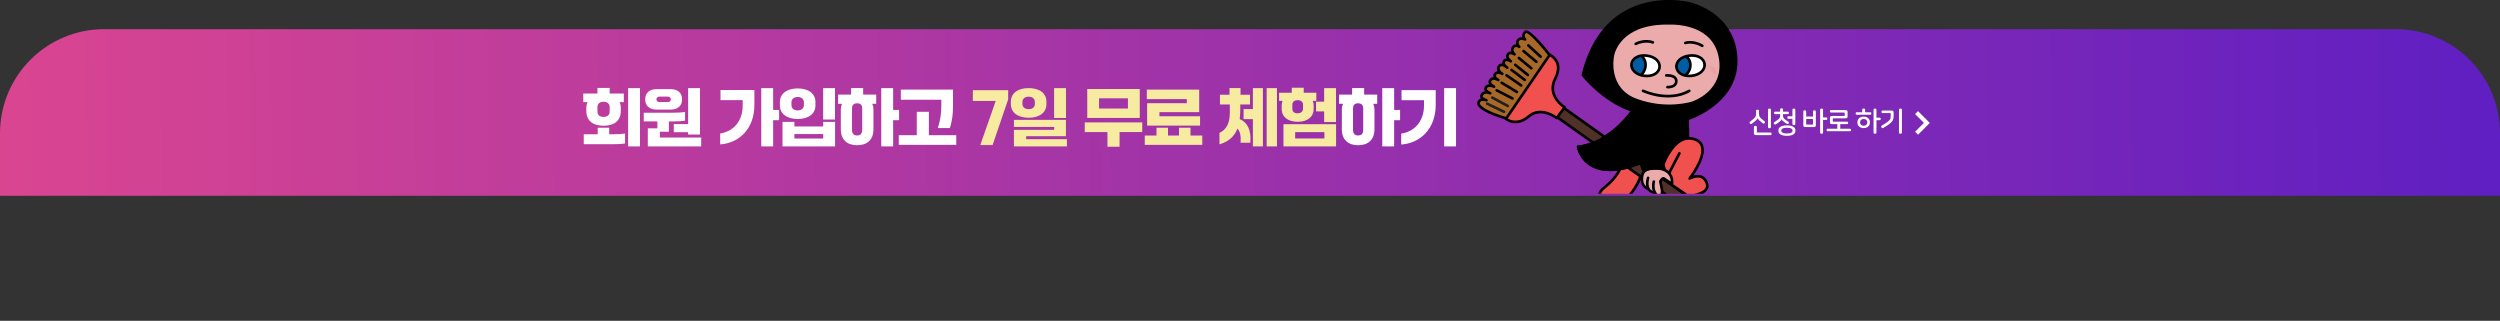 <svg width="1200" height="154" viewBox="0 0 1200 154" fill="none" xmlns="http://www.w3.org/2000/svg">
<rect x="0" y="0" width="1200" height="154" fill="#333333" stroke="none"/>
<path d="M0 64C0 36.386 22.386 14 50 14H1150C1177.61 14 1200 36.386 1200 64V94H0V64Z" fill="url(#paint0_linear_280_276)"/>
<path d="M281.43 53.21V51.89C281.43 50.78 281.64 49.82 282.06 49.01H279.96V44.9H286.77V42.2H292.65V44.9H299.43V49.01H297.36C297.78 49.82 297.99 50.78 297.99 51.89V53.21C297.99 58.16 294.6 60.35 289.71 60.35C284.82 60.35 281.43 58.16 281.43 53.21ZM301.5 70.28V42.29H307.2V70.28H301.5ZM292.65 53.54V51.41C292.65 49.76 291.48 48.83 289.71 48.83C287.94 48.83 286.77 49.76 286.77 51.41V53.54C286.77 55.22 287.94 56.12 289.71 56.12C291.48 56.12 292.65 55.22 292.65 53.54ZM292.41 61.31V64.46H293.73C296.82 64.46 298.44 64.34 300.03 64.1V68.87C298.44 69.11 296.82 69.23 293.73 69.23H280.2V64.46H286.89V61.31H292.41ZM323.43 63.47V59.54H330.3V42.29H336V64.58H330.3V63.47H323.43ZM321.93 52.61H315.15C311.64 52.61 309.69 50.63 309.69 47.72V47.63C309.69 44.75 311.64 42.77 315.15 42.77H321.93C325.47 42.77 327.39 44.75 327.39 47.63V47.72C327.39 50.63 325.47 52.61 321.93 52.61ZM315.09 47.66V47.75C315.09 48.44 315.6 48.98 316.56 48.98H320.55C321.51 48.98 321.99 48.44 321.99 47.75V47.66C321.99 46.94 321.51 46.37 320.55 46.37H316.56C315.6 46.37 315.09 46.94 315.09 47.66ZM316.74 63.23V66.02H336.57V70.28H310.95V61.61H315.54V58.28H309V54.11H322.53C325.62 54.11 327.24 53.99 328.83 53.75V57.92C327.24 58.16 325.62 58.28 322.53 58.28H321.06V63.23H316.74ZM371.108 52.76H373.958V57.68H371.108V70.28H365.408V42.29H371.108V52.76ZM356.498 48.05H345.848V43.19H362.108V50.33C362.108 61.76 354.878 68.63 345.698 69.32V64.07C351.698 63.14 356.498 58.52 356.498 50.57V48.05ZM395.108 42.29H400.808V57.38H395.108V42.29ZM382.898 57.11C377.978 57.11 374.348 54.86 374.348 50.51V49.04C374.348 44.72 377.948 42.44 382.868 42.44C387.818 42.44 391.418 44.69 391.418 49.04V50.51C391.418 54.86 387.818 57.11 382.898 57.11ZM379.898 49.04V50.48C379.898 51.92 381.008 53 382.868 53C384.728 53 385.868 51.92 385.868 50.48V49.04C385.868 47.6 384.728 46.52 382.868 46.55C381.008 46.58 379.898 47.6 379.898 49.04ZM395.138 60.71V58.49H400.838V70.28H375.608V58.49H381.308V60.71H395.138ZM381.308 64.34V66.5H395.138V64.34H381.308ZM408.518 42.26H414.308V45.41H420.578V49.82H418.658C419.048 50.63 419.258 51.59 419.258 52.67V62.06C419.258 67.28 416.018 69.71 411.428 69.71C406.868 69.71 403.598 67.28 403.598 62.06V52.67C403.598 51.59 403.808 50.63 404.198 49.82H402.278V45.41H408.518V42.26ZM428.708 52.76H431.558V57.68H428.708V70.28H423.008V42.29H428.708V52.76ZM413.858 62.39V52.1C413.858 50.27 412.898 49.58 411.428 49.58C409.958 49.58 408.968 50.27 408.968 52.1V62.39C408.968 64.22 409.958 65.03 411.428 65.03C412.898 65.03 413.858 64.22 413.858 62.39ZM451.838 50.54V47.87H432.398V43.01H457.448V50.54C457.448 55.04 457.058 57.77 455.948 61.46H450.158C451.358 57.74 451.838 54.5 451.838 50.54ZM445.868 53.66V64.91H459.008V69.53H431.408V64.91H440.048V53.66H445.868ZM649 42.26H654.79V45.41H661.06V49.82H659.14C659.53 50.63 659.74 51.59 659.74 52.67V62.06C659.74 67.28 656.5 69.71 651.91 69.71C647.35 69.71 644.08 67.28 644.08 62.06V52.67C644.08 51.59 644.29 50.63 644.68 49.82H642.76V45.41H649V42.26ZM669.19 52.76H672.04V57.68H669.19V70.28H663.49V42.29H669.19V52.76ZM654.34 62.39V52.1C654.34 50.27 653.38 49.58 651.91 49.58C650.44 49.58 649.45 50.27 649.45 52.1V62.39C649.45 64.22 650.44 65.03 651.91 65.03C653.38 65.03 654.34 64.22 654.34 62.39ZM698.89 70.28H693.19V42.29H698.89V70.28ZM672.58 69.38V64.13C678.64 63.23 683.53 58.55 683.53 50.51V48.11H672.73V43.25H689.14V50.3C689.14 61.79 681.82 68.72 672.58 69.38Z" fill="white"/>
<path d="M466.966 48.44V43.31H483.916V47.72L476.446 69.62H470.536L477.946 48.44H466.966ZM485.213 49.94V48.86C485.213 44.54 488.813 42.29 493.733 42.29C498.683 42.29 502.283 44.51 502.283 48.86V49.94C502.283 54.29 498.683 56.51 493.763 56.51C488.843 56.51 485.213 54.29 485.213 49.94ZM511.673 56.63H505.973V42.29H511.673V56.63ZM490.763 48.86V49.94C490.763 51.35 491.873 52.4 493.733 52.4C495.593 52.4 496.733 51.35 496.733 49.94V48.86C496.733 47.45 495.593 46.37 493.733 46.4C491.873 46.43 490.763 47.45 490.763 48.86ZM512.123 70.28H486.683V62.33H506.003V60.92H486.683V57.53H511.643V65.39H492.563V66.83H512.123V70.28ZM521.882 42.71H547.082V56.6H521.882V42.71ZM527.552 52.1H541.412V47.21H527.552V52.1ZM520.682 58.76H548.282V63.38H537.392V70.43H531.572V63.38H520.682V58.76ZM550.622 49.52H569.672V47.57H550.472V43.01H575.612V53.81H556.532V55.82H576.032V60.29H550.622V49.52ZM571.442 61.31V65.06H577.082V69.53H549.482V65.06H555.122V61.31H560.642V65.06H565.922V61.31H571.442ZM595.06 57.14C598.75 58.79 600.64 62.24 600.16 68.51H595.48C595.72 65.27 595.27 63.11 593.98 61.73C592.63 65.21 590.05 67.88 585.34 69.29V63.77C588.85 62.21 590.32 58.76 590.32 54.08V50.15H585.58V45.47H590.17V42.26H595.45V45.47H600.01V50.15H595.33V52.4C595.33 54.05 595.27 55.64 595.06 57.14ZM596.92 52.34H601.39V42.29H606.19V70.28H601.39V57.17H596.92V52.34ZM607.99 70.28V42.29H612.94V70.28H607.99ZM615.22 52.31V50.42C615.22 49.67 615.37 49.01 615.67 48.41H613.96V44.51H620.05V42.11H625.78V44.51H631.84V48.41H630.1C630.4 49.01 630.55 49.67 630.55 50.42V52.31C630.55 56.15 627.52 58.46 622.9 58.46C618.25 58.46 615.22 56.15 615.22 52.31ZM631.72 53.48V48.8H635.59V42.29H641.29V58.58H635.59V53.48H631.72ZM625.45 52.16V50.21C625.45 48.86 624.4 48.08 622.9 48.08C621.37 48.08 620.32 48.86 620.32 50.21V52.16C620.32 53.51 621.1 54.38 622.9 54.38C624.4 54.38 625.45 53.51 625.45 52.16ZM616.06 70.28V59.63H641.32V70.28H616.06ZM621.67 66.47H635.71V63.41H621.67V66.47Z" fill="#F7EBA1"/>
<path d="M843.606 52.64C843.793 52.64 843.956 52.687 844.096 52.78C844.245 52.873 844.32 53.023 844.32 53.228V54.628C844.32 55.095 844.395 55.501 844.544 55.846C844.693 56.182 844.936 56.499 845.272 56.798C845.599 57.078 845.902 57.33 846.182 57.554C846.462 57.778 846.723 57.983 846.966 58.17C847.125 58.301 847.204 58.445 847.204 58.604C847.204 58.763 847.153 58.907 847.05 59.038C846.957 59.169 846.831 59.262 846.672 59.318C846.513 59.365 846.355 59.327 846.196 59.206C845.972 59.047 845.725 58.861 845.454 58.646C845.193 58.422 844.913 58.184 844.614 57.932C844.278 57.633 844.04 57.4 843.9 57.232C843.76 57.055 843.671 56.887 843.634 56.728H843.62C843.583 56.887 843.494 57.064 843.354 57.26C843.214 57.447 842.967 57.694 842.612 58.002C842.313 58.263 842.015 58.515 841.716 58.758C841.417 58.991 841.119 59.215 840.82 59.43C840.661 59.551 840.498 59.589 840.33 59.542C840.171 59.486 840.045 59.393 839.952 59.262C839.849 59.131 839.793 58.982 839.784 58.814C839.784 58.646 839.868 58.497 840.036 58.366C840.363 58.123 840.68 57.881 840.988 57.638C841.296 57.395 841.613 57.129 841.94 56.84C842.276 56.541 842.519 56.224 842.668 55.888C842.817 55.543 842.892 55.141 842.892 54.684V53.228C842.892 53.023 842.962 52.873 843.102 52.78C843.251 52.687 843.419 52.64 843.606 52.64ZM849.346 52.108C849.533 52.108 849.696 52.155 849.836 52.248C849.976 52.341 850.046 52.491 850.046 52.696V60.984C850.046 61.189 849.976 61.339 849.836 61.432C849.696 61.525 849.533 61.572 849.346 61.572C849.159 61.572 848.996 61.525 848.856 61.432C848.716 61.339 848.646 61.189 848.646 60.984V52.696C848.646 52.491 848.716 52.341 848.856 52.248C848.996 52.155 849.159 52.108 849.346 52.108ZM842.584 60.396C842.761 60.396 842.92 60.443 843.06 60.536C843.209 60.629 843.284 60.779 843.284 60.984V63.35C843.284 63.453 843.303 63.523 843.34 63.56C843.387 63.607 843.466 63.63 843.578 63.63H849.878C850.055 63.63 850.181 63.691 850.256 63.812C850.34 63.933 850.382 64.078 850.382 64.246C850.382 64.405 850.34 64.545 850.256 64.666C850.181 64.787 850.055 64.848 849.878 64.848H842.948C842.537 64.848 842.253 64.773 842.094 64.624C841.945 64.475 841.87 64.199 841.87 63.798V60.984C841.87 60.779 841.94 60.629 842.08 60.536C842.229 60.443 842.397 60.396 842.584 60.396ZM855.158 51.968C855.345 51.968 855.508 52.015 855.648 52.108C855.788 52.201 855.858 52.351 855.858 52.556V53.592H858.182C858.35 53.592 858.472 53.653 858.546 53.774C858.63 53.895 858.672 54.035 858.672 54.194C858.672 54.353 858.63 54.493 858.546 54.614C858.472 54.726 858.35 54.782 858.182 54.782H855.858V55.468C855.858 55.888 855.924 56.233 856.054 56.504C856.194 56.775 856.423 57.027 856.74 57.26C857.067 57.503 857.37 57.722 857.65 57.918C857.93 58.105 858.178 58.268 858.392 58.408C858.551 58.511 858.64 58.646 858.658 58.814C858.686 58.982 858.649 59.131 858.546 59.262C858.472 59.383 858.355 59.472 858.196 59.528C858.047 59.584 857.879 59.556 857.692 59.444C857.534 59.341 857.324 59.206 857.062 59.038C856.81 58.861 856.54 58.665 856.25 58.45C855.886 58.189 855.625 57.969 855.466 57.792C855.308 57.615 855.214 57.456 855.186 57.316H855.172C855.135 57.475 855.032 57.647 854.864 57.834C854.706 58.021 854.44 58.249 854.066 58.52C853.768 58.735 853.478 58.94 853.198 59.136C852.918 59.323 852.643 59.505 852.372 59.682C852.214 59.785 852.055 59.808 851.896 59.752C851.738 59.687 851.621 59.593 851.546 59.472C851.453 59.332 851.411 59.183 851.42 59.024C851.43 58.856 851.518 58.716 851.686 58.604C851.994 58.399 852.302 58.193 852.61 57.988C852.918 57.773 853.24 57.545 853.576 57.302C853.894 57.059 854.118 56.807 854.248 56.546C854.388 56.275 854.458 55.93 854.458 55.51V54.782H852.036C851.859 54.782 851.728 54.726 851.644 54.614C851.57 54.493 851.532 54.353 851.532 54.194C851.532 54.035 851.57 53.895 851.644 53.774C851.728 53.653 851.859 53.592 852.036 53.592H854.458V52.556C854.458 52.351 854.528 52.201 854.668 52.108C854.818 52.015 854.981 51.968 855.158 51.968ZM861.066 52.108C861.244 52.108 861.402 52.155 861.542 52.248C861.682 52.341 861.752 52.491 861.752 52.696V59.486C861.752 59.682 861.682 59.827 861.542 59.92C861.402 60.013 861.244 60.06 861.066 60.06C860.88 60.06 860.716 60.013 860.576 59.92C860.436 59.827 860.366 59.682 860.366 59.486V57.022H858.392C858.224 57.022 858.098 56.961 858.014 56.84C857.94 56.719 857.902 56.579 857.902 56.42C857.902 56.261 857.94 56.121 858.014 56C858.098 55.879 858.224 55.818 858.392 55.818H860.366V52.696C860.366 52.491 860.436 52.341 860.576 52.248C860.716 52.155 860.88 52.108 861.066 52.108ZM857.72 60.186C859.027 60.186 860.035 60.396 860.744 60.816C861.463 61.236 861.822 61.861 861.822 62.692C861.822 63.532 861.463 64.157 860.744 64.568C860.035 64.988 859.027 65.198 857.72 65.198C856.414 65.198 855.401 64.988 854.682 64.568C853.973 64.157 853.618 63.532 853.618 62.692C853.618 61.852 853.973 61.227 854.682 60.816C855.401 60.396 856.414 60.186 857.72 60.186ZM857.72 61.32C856.768 61.32 856.078 61.446 855.648 61.698C855.219 61.941 855.004 62.272 855.004 62.692C855.004 63.112 855.219 63.443 855.648 63.686C856.078 63.938 856.768 64.064 857.72 64.064C858.672 64.064 859.363 63.938 859.792 63.686C860.222 63.443 860.436 63.112 860.436 62.692C860.436 62.272 860.222 61.941 859.792 61.698C859.363 61.446 858.672 61.32 857.72 61.32ZM866.276 52.934C866.454 52.934 866.612 52.981 866.752 53.074C866.902 53.167 866.976 53.317 866.976 53.522V55.93H870.238V53.522C870.238 53.317 870.308 53.167 870.448 53.074C870.588 52.981 870.747 52.934 870.924 52.934C871.102 52.934 871.26 52.981 871.4 53.074C871.54 53.167 871.61 53.317 871.61 53.522V59.948C871.61 60.349 871.531 60.625 871.372 60.774C871.223 60.923 870.943 60.998 870.532 60.998H866.668C866.258 60.998 865.973 60.923 865.814 60.774C865.665 60.625 865.59 60.349 865.59 59.948V53.522C865.59 53.317 865.66 53.167 865.8 53.074C865.94 52.981 866.099 52.934 866.276 52.934ZM866.976 59.514C866.976 59.626 866.995 59.705 867.032 59.752C867.079 59.789 867.158 59.808 867.27 59.808H869.944C870.047 59.808 870.122 59.789 870.168 59.752C870.215 59.705 870.238 59.626 870.238 59.514V57.12H866.976V59.514ZM874.368 52.108C874.555 52.108 874.718 52.155 874.858 52.248C874.998 52.341 875.068 52.491 875.068 52.696V56.336H876.608C876.795 56.336 876.926 56.397 877 56.518C877.084 56.63 877.126 56.77 877.126 56.938C877.126 57.106 877.084 57.251 877 57.372C876.926 57.493 876.795 57.554 876.608 57.554H875.068V63.616C875.068 63.821 874.998 63.971 874.858 64.064C874.718 64.157 874.555 64.204 874.368 64.204C874.182 64.204 874.018 64.157 873.878 64.064C873.738 63.971 873.668 63.821 873.668 63.616V52.696C873.668 52.491 873.738 52.341 873.878 52.248C874.018 52.155 874.182 52.108 874.368 52.108ZM885.767 52.836C886.177 52.836 886.457 52.911 886.607 53.06C886.765 53.209 886.845 53.485 886.845 53.886V55.748C886.845 56.14 886.765 56.411 886.607 56.56C886.457 56.709 886.177 56.784 885.767 56.784H880.041C879.845 56.784 879.747 56.882 879.747 57.078V58.128C879.747 58.315 879.845 58.408 880.041 58.408H886.663C886.831 58.408 886.952 58.469 887.027 58.59C887.111 58.711 887.153 58.851 887.153 59.01C887.153 59.169 887.111 59.309 887.027 59.43C886.952 59.542 886.831 59.598 886.663 59.598H879.453C879.042 59.598 878.757 59.523 878.599 59.374C878.449 59.225 878.375 58.949 878.375 58.548V56.686C878.375 56.285 878.449 56.014 878.599 55.874C878.757 55.725 879.042 55.65 879.453 55.65H885.179C885.375 55.65 885.473 55.552 885.473 55.356V54.32C885.473 54.124 885.375 54.026 885.179 54.026H878.837C878.669 54.026 878.543 53.97 878.459 53.858C878.384 53.737 878.347 53.597 878.347 53.438C878.347 53.279 878.384 53.139 878.459 53.018C878.543 52.897 878.669 52.836 878.837 52.836H885.767ZM883.317 61.796H888.007C888.175 61.796 888.296 61.857 888.371 61.978C888.455 62.09 888.497 62.225 888.497 62.384C888.497 62.543 888.455 62.683 888.371 62.804C888.296 62.925 888.175 62.986 888.007 62.986H877.227C877.059 62.986 876.933 62.925 876.849 62.804C876.774 62.683 876.737 62.543 876.737 62.384C876.737 62.225 876.774 62.09 876.849 61.978C876.933 61.857 877.059 61.796 877.227 61.796H881.917V58.996H883.317V61.796ZM894.561 55.972C895.027 55.972 895.447 56.042 895.821 56.182C896.194 56.313 896.507 56.499 896.759 56.742C897.02 56.985 897.221 57.274 897.361 57.61C897.501 57.946 897.571 58.319 897.571 58.73C897.571 59.141 897.501 59.514 897.361 59.85C897.221 60.186 897.02 60.475 896.759 60.718C896.507 60.961 896.194 61.152 895.821 61.292C895.447 61.423 895.027 61.488 894.561 61.488C894.094 61.488 893.674 61.423 893.301 61.292C892.927 61.152 892.61 60.961 892.349 60.718C892.087 60.475 891.887 60.186 891.747 59.85C891.616 59.514 891.551 59.141 891.551 58.73C891.551 58.319 891.616 57.946 891.747 57.61C891.887 57.274 892.087 56.985 892.349 56.742C892.61 56.499 892.927 56.313 893.301 56.182C893.674 56.042 894.094 55.972 894.561 55.972ZM894.561 52.08C894.747 52.08 894.911 52.127 895.051 52.22C895.191 52.313 895.261 52.463 895.261 52.668V53.872H897.781C897.949 53.872 898.07 53.933 898.145 54.054C898.229 54.166 898.271 54.301 898.271 54.46C898.271 54.619 898.229 54.759 898.145 54.88C898.07 55.001 897.949 55.062 897.781 55.062H891.187C891.019 55.062 890.893 55.001 890.809 54.88C890.734 54.759 890.697 54.619 890.697 54.46C890.697 54.301 890.734 54.166 890.809 54.054C890.893 53.933 891.019 53.872 891.187 53.872H893.861V52.668C893.861 52.463 893.931 52.313 894.071 52.22C894.22 52.127 894.383 52.08 894.561 52.08ZM894.561 57.106C894.029 57.106 893.604 57.255 893.287 57.554C892.979 57.843 892.825 58.235 892.825 58.73C892.825 59.215 892.979 59.607 893.287 59.906C893.604 60.205 894.029 60.354 894.561 60.354C895.093 60.354 895.513 60.205 895.821 59.906C896.138 59.607 896.297 59.215 896.297 58.73C896.297 58.235 896.138 57.843 895.821 57.554C895.513 57.255 895.093 57.106 894.561 57.106ZM899.993 52.108C900.179 52.108 900.343 52.155 900.483 52.248C900.623 52.341 900.693 52.491 900.693 52.696V56.476H902.233C902.419 56.476 902.55 56.537 902.625 56.658C902.709 56.77 902.751 56.91 902.751 57.078C902.751 57.246 902.709 57.391 902.625 57.512C902.55 57.633 902.419 57.694 902.233 57.694H900.693V63.616C900.693 63.821 900.623 63.971 900.483 64.064C900.343 64.157 900.179 64.204 899.993 64.204C899.815 64.204 899.657 64.157 899.517 64.064C899.377 63.971 899.307 63.821 899.307 63.616V52.696C899.307 52.491 899.377 52.341 899.517 52.248C899.657 52.155 899.815 52.108 899.993 52.108ZM907.863 53.06C908.274 53.06 908.554 53.135 908.703 53.284C908.862 53.433 908.941 53.709 908.941 54.11V55.692C908.941 56.084 908.918 56.439 908.871 56.756C908.824 57.064 908.736 57.358 908.605 57.638C908.474 57.918 908.292 58.193 908.059 58.464C907.826 58.725 907.522 59.005 907.149 59.304C906.785 59.593 906.342 59.911 905.819 60.256C905.296 60.601 904.676 60.993 903.957 61.432C903.798 61.525 903.64 61.544 903.481 61.488C903.322 61.423 903.196 61.325 903.103 61.194C903.01 61.063 902.963 60.909 902.963 60.732C902.972 60.555 903.056 60.415 903.215 60.312C903.878 59.911 904.442 59.561 904.909 59.262C905.385 58.954 905.782 58.679 906.099 58.436C906.416 58.184 906.668 57.955 906.855 57.75C907.051 57.535 907.2 57.325 907.303 57.12C907.406 56.905 907.471 56.681 907.499 56.448C907.527 56.205 907.541 55.935 907.541 55.636V54.558C907.541 54.455 907.518 54.385 907.471 54.348C907.434 54.301 907.359 54.278 907.247 54.278H903.607C903.43 54.278 903.299 54.217 903.215 54.096C903.14 53.975 903.103 53.835 903.103 53.676C903.103 53.508 903.14 53.363 903.215 53.242C903.299 53.121 903.43 53.06 903.607 53.06H907.863ZM912.203 52.108C912.39 52.108 912.553 52.155 912.693 52.248C912.842 52.341 912.917 52.491 912.917 52.696V63.616C912.917 63.821 912.842 63.971 912.693 64.064C912.553 64.157 912.39 64.204 912.203 64.204C912.026 64.204 911.862 64.157 911.713 64.064C911.573 63.971 911.503 63.821 911.503 63.616V52.696C911.503 52.491 911.573 52.341 911.713 52.248C911.862 52.155 912.026 52.108 912.203 52.108Z" fill="white"/>
<path d="M919.95 54.051L924.899 59.001L919.95 63.95" stroke="white" stroke-width="2"/>
<g clip-path="url(#clip0_280_276)">
<path d="M785.479 85.365H803.882V69.328H785.479V85.365Z" fill="black"/>
<path d="M784.847 85.366V69.329C784.847 68.975 785.133 68.688 785.485 68.688H803.889C804.241 68.688 804.527 68.975 804.527 69.329V85.366C804.527 85.72 804.241 86.008 803.889 86.008H785.485C785.133 86.008 784.847 85.72 784.847 85.366ZM803.25 69.971H786.124V84.724H803.25V69.971Z" fill="black"/>
<path d="M789.627 75.74C789.627 75.74 788.557 88.655 780.24 95.447C780.24 95.447 783.943 100.333 780.319 103.067C776.696 105.801 770.519 100.086 770.519 100.086C770.519 100.086 764.263 94.37 770.107 89.985C775.951 85.6 779.415 79.303 780.732 72.518L789.627 75.746V75.74Z" fill="#F0514F"/>
<path d="M770.094 100.561C769.961 100.44 766.816 97.532 766.982 94.09C767.069 92.332 767.993 90.774 769.728 89.471C775.14 85.413 778.724 79.504 780.107 72.391C780.14 72.204 780.253 72.05 780.419 71.956C780.579 71.863 780.778 71.849 780.951 71.909L789.847 75.138C790.119 75.239 790.292 75.506 790.266 75.793C790.219 76.322 789.115 88.602 781.097 95.567C781.689 96.496 782.793 98.562 782.507 100.607C782.341 101.804 781.736 102.807 780.705 103.582C779.881 104.204 778.956 104.451 778.012 104.451C774.349 104.451 770.307 100.761 770.094 100.561ZM781.21 73.367C779.668 80.473 775.971 86.382 770.493 90.493C769.077 91.556 768.325 92.786 768.259 94.143C768.119 96.978 770.925 99.578 770.958 99.611C772.567 101.102 777.314 104.531 779.94 102.553C780.698 101.985 781.124 101.289 781.244 100.434C781.543 98.268 779.754 95.861 779.734 95.841C779.528 95.567 779.575 95.173 779.841 94.952C786.948 89.15 788.643 78.561 788.943 76.174L781.217 73.367H781.21Z" fill="black"/>
<path d="M810.045 57.122C810.045 57.122 834.472 49.735 833.322 27.843C832.172 5.95 810.663 1.591 810.663 1.591C810.663 1.591 770.566 -8.463 759.769 36.032C759.769 36.032 769.329 48.398 783.577 53.118C783.577 53.118 772.866 68.867 757.468 70.472C757.468 70.472 760.919 90.406 791.103 76.702C791.103 76.702 801.987 73.233 810.484 78.306L810.038 57.129L810.045 57.122Z" fill="black"/>
<path d="M764.13 80.191C758 76.929 756.883 70.839 756.837 70.579C756.803 70.405 756.85 70.224 756.956 70.084C757.063 69.944 757.222 69.85 757.402 69.83C770.493 68.466 780.279 56.46 782.553 53.439C768.737 48.519 759.363 36.546 759.27 36.419C759.15 36.265 759.11 36.065 759.157 35.871C762.568 21.826 769.223 11.712 778.943 5.803C793.736 -3.182 810.657 0.916 810.796 0.949C811.016 0.996 832.803 5.662 833.967 27.796C835.044 48.238 814.107 56.38 810.697 57.57L811.129 78.28C811.129 78.513 811.009 78.727 810.81 78.848C810.61 78.968 810.364 78.961 810.165 78.848C802.246 74.122 791.994 77.096 791.329 77.297C784.182 80.539 777.992 82.163 772.8 82.157C769.495 82.157 766.603 81.502 764.13 80.185V80.191ZM809.826 77.203L809.407 57.135C809.407 56.848 809.586 56.587 809.859 56.507C809.919 56.487 815.956 54.629 821.753 50.157C829.466 44.214 833.142 36.72 832.677 27.876C831.567 6.752 810.737 2.26 810.504 2.213C810.338 2.173 793.909 -1.791 779.575 6.919C770.233 12.601 763.804 22.341 760.46 35.878C761.869 37.609 770.951 48.265 783.77 52.51C783.963 52.57 784.109 52.724 784.175 52.911C784.242 53.098 784.209 53.312 784.096 53.479C783.657 54.121 773.372 69.014 758.253 71.02C758.718 72.618 760.294 76.709 764.735 79.068C770.732 82.25 779.508 81.254 790.824 76.114C790.844 76.1 790.871 76.094 790.891 76.087C791.15 76.007 794.76 74.884 799.421 74.884C802.639 74.884 806.355 75.418 809.806 77.203H809.826Z" fill="black"/>
<path d="M817.139 105.827L744.902 54.421L748.054 49.935L820.743 101.776C820.743 101.776 821.806 103.381 820.231 105.139C820.231 105.139 818.968 106.543 817.139 105.821V105.827Z" fill="#4F3128"/>
<path d="M816.907 106.422C816.86 106.402 816.813 106.375 816.774 106.349L744.537 54.949C744.251 54.742 744.178 54.341 744.384 54.053L747.535 49.568C747.635 49.427 747.781 49.334 747.947 49.307C748.114 49.28 748.287 49.32 748.426 49.414L821.115 101.255C821.182 101.302 821.235 101.355 821.275 101.422C821.74 102.117 822.219 103.889 820.703 105.573C820.65 105.627 819.692 106.676 818.19 106.676C817.797 106.676 817.365 106.603 816.9 106.422H816.907ZM748.207 50.838L745.787 54.274L817.432 105.259C818.775 105.747 819.712 104.758 819.752 104.724C820.796 103.554 820.417 102.538 820.257 102.231L748.207 50.838Z" fill="black"/>
<path d="M743.686 26.285C743.686 26.285 733.806 13.557 732.057 15.382C730.309 17.214 732.037 18.925 732.037 18.925C732.037 18.925 729.737 17.715 728.653 19.306C727.569 20.897 729.252 22.481 729.252 22.481C729.252 22.481 727.304 20.991 726.226 22.809C725.149 24.627 727.004 26.071 727.004 26.071C727.004 26.071 724.651 24.5 723.747 26.178C722.842 27.856 725.189 29.427 725.189 29.427C725.189 29.427 722.836 27.856 721.885 29.4C720.934 30.944 723.507 32.509 723.507 32.509C723.507 32.509 720.868 29.915 719.525 31.82C718.182 33.725 721.114 35.47 721.114 35.47C721.114 35.47 718.494 33.772 717.503 35.851C717.503 35.851 716.898 37.228 719.186 38.385C719.186 38.385 716.227 36.52 715.196 38.826C715.196 38.826 714.412 40.243 717.158 41.613C717.158 41.613 713.847 40.029 713.062 42.395C713.062 42.395 712.59 43.626 715.29 44.749C715.29 44.749 712.052 43.365 711.154 45.845C711.154 45.845 710.323 47.128 713.468 48.124C713.468 48.124 710.276 46.761 709.671 49.441C709.671 49.441 708.468 52.617 723.793 57.102L744.424 27.435L743.692 26.292L743.686 26.285Z" fill="#A76828"/>
<path d="M723.6 57.71C713.162 54.655 710.024 52.108 709.239 50.51C708.933 49.888 708.993 49.447 709.046 49.267C709.292 48.191 709.904 47.682 710.37 47.435C710.503 47.368 710.642 47.308 710.782 47.268C710.662 47.108 710.569 46.94 710.503 46.76C710.33 46.279 710.423 45.831 710.569 45.557C710.855 44.801 711.347 44.273 712.032 43.972C712.278 43.865 712.53 43.799 712.783 43.758C712.198 42.95 712.417 42.281 712.457 42.181C712.697 41.465 713.162 40.944 713.8 40.67C714.113 40.536 714.452 40.469 714.784 40.45C714.684 40.282 714.605 40.108 714.552 39.928C714.306 39.139 714.605 38.571 714.618 38.558C714.944 37.836 715.469 37.348 716.147 37.141C716.4 37.06 716.666 37.027 716.925 37.027C716.646 36.245 716.905 35.63 716.925 35.576C717.244 34.908 717.749 34.453 718.394 34.266C718.561 34.219 718.733 34.193 718.9 34.179C718.753 33.925 718.64 33.651 718.581 33.357C718.441 32.695 718.581 32.04 718.999 31.452C719.405 30.877 719.957 30.549 720.602 30.489C720.761 30.476 720.914 30.476 721.074 30.489C720.981 29.988 721.074 29.5 721.346 29.058C721.646 28.57 722.091 28.25 722.636 28.129C722.802 28.089 722.975 28.076 723.148 28.076C722.842 27.407 722.763 26.645 723.181 25.87C723.474 25.328 723.926 24.967 724.484 24.827C724.777 24.753 725.076 24.747 725.369 24.78C725.163 24.105 725.183 23.31 725.675 22.481C726.16 21.665 726.792 21.398 727.237 21.311C727.423 21.277 727.603 21.264 727.782 21.271C727.569 20.562 727.589 19.747 728.135 18.944C728.793 17.975 729.81 17.768 730.734 17.875C730.508 17.019 730.621 15.97 731.605 14.94C731.785 14.753 732.09 14.546 732.602 14.566C735.382 14.713 742.748 24.025 744.198 25.89C744.211 25.903 744.224 25.923 744.231 25.937L744.962 27.08C745.102 27.3 745.095 27.581 744.949 27.795L724.318 57.462C724.199 57.636 723.999 57.736 723.793 57.736C723.733 57.736 723.673 57.73 723.614 57.71H723.6ZM743.16 26.652C738.407 20.529 733.52 15.582 732.509 15.822C731.273 17.113 732.27 18.256 732.476 18.463C732.702 18.684 732.729 19.038 732.543 19.299C732.356 19.553 732.011 19.633 731.731 19.492C731.712 19.486 729.916 18.57 729.172 19.666C728.414 20.776 729.631 21.959 729.677 22.006C729.923 22.24 729.95 22.628 729.73 22.888C729.511 23.149 729.125 23.189 728.859 22.989C728.673 22.848 728.008 22.461 727.47 22.561C727.19 22.614 726.958 22.802 726.765 23.136C726.007 24.413 727.244 25.449 727.383 25.556C727.656 25.77 727.709 26.157 727.51 26.438C727.31 26.719 726.925 26.792 726.639 26.599C726.353 26.411 725.402 25.91 724.784 26.07C724.571 26.124 724.418 26.251 724.298 26.478C723.68 27.615 725.522 28.871 725.535 28.885C725.721 29.012 725.821 29.212 725.821 29.419C725.821 29.54 725.788 29.667 725.714 29.774C725.522 30.068 725.123 30.148 724.83 29.954C724.538 29.76 723.56 29.239 722.902 29.379C722.696 29.426 722.543 29.54 722.423 29.734C722.31 29.921 722.284 30.095 722.33 30.295C722.41 30.623 722.663 30.957 722.949 31.244C723.487 31.599 723.866 31.966 723.946 32.047C724.179 32.274 724.205 32.642 724.006 32.896C723.806 33.15 723.447 33.223 723.168 33.049C723.075 32.996 722.616 32.708 722.151 32.261C721.692 31.966 721.16 31.719 720.708 31.759C720.436 31.786 720.223 31.92 720.037 32.187C719.824 32.488 719.757 32.769 719.824 33.083C719.983 33.852 720.921 34.593 721.353 34.868C721.4 34.894 721.433 34.914 721.453 34.928C721.745 35.115 721.832 35.509 721.652 35.803C721.473 36.104 721.087 36.198 720.788 36.017C720.768 36.004 720.735 35.984 720.688 35.957C720.316 35.737 719.398 35.316 718.747 35.503C718.454 35.583 718.241 35.783 718.095 36.091C717.989 36.378 718.109 36.993 719.099 37.602C719.325 37.715 719.478 37.809 719.525 37.842C719.811 38.023 719.91 38.404 719.744 38.698C719.578 38.999 719.206 39.112 718.9 38.959C718.753 38.885 718.62 38.812 718.494 38.738C717.976 38.484 717.138 38.19 716.513 38.377C716.187 38.477 715.948 38.711 715.762 39.119C715.622 39.427 715.801 40.222 717.437 41.038C717.749 41.191 717.882 41.572 717.73 41.893C717.577 42.208 717.204 42.341 716.885 42.194C716.44 41.98 715.103 41.512 714.292 41.86C713.986 41.994 713.787 42.228 713.667 42.582C713.627 42.782 713.873 43.464 715.516 44.146C715.522 44.146 715.529 44.146 715.536 44.153C715.861 44.293 716.008 44.668 715.875 44.989C715.742 45.316 715.363 45.47 715.044 45.336H715.037C714.95 45.296 713.521 44.728 712.544 45.156C712.171 45.316 711.912 45.61 711.752 46.058C711.739 46.105 711.713 46.145 711.686 46.192C711.686 46.192 711.686 46.265 711.713 46.339C711.759 46.472 711.998 46.9 713.195 47.348C713.474 47.428 713.661 47.509 713.72 47.529C714.033 47.662 714.186 48.023 714.073 48.344C713.953 48.665 713.607 48.839 713.282 48.732C713.122 48.678 712.969 48.632 712.823 48.572C712.311 48.425 711.513 48.304 710.968 48.578C710.629 48.752 710.409 49.08 710.303 49.574C710.296 49.601 710.29 49.634 710.276 49.661C710.276 49.661 710.363 49.875 710.396 49.942C710.835 50.831 712.996 53.218 723.534 56.353L743.659 27.414L743.174 26.659L743.16 26.652Z" fill="black"/>
<path d="M737.483 30.349C737.662 30.349 737.848 30.268 737.975 30.121C738.201 29.847 738.167 29.446 737.895 29.219L731.698 23.998C731.426 23.771 731.027 23.804 730.801 24.078C730.575 24.352 730.608 24.753 730.881 24.981L737.077 30.201C737.197 30.302 737.343 30.349 737.483 30.349Z" fill="black"/>
<path d="M735.016 33.392C735.202 33.392 735.382 33.311 735.508 33.158C735.734 32.883 735.694 32.476 735.421 32.255L729.451 27.335C729.178 27.108 728.78 27.148 728.554 27.422C728.327 27.696 728.367 28.104 728.64 28.324L734.61 33.245C734.73 33.345 734.87 33.392 735.016 33.392Z" fill="black"/>
<path d="M733.38 36.639C733.567 36.639 733.753 36.559 733.879 36.398C734.098 36.124 734.052 35.717 733.779 35.496L727.703 30.616C727.423 30.395 727.024 30.442 726.805 30.716C726.586 30.99 726.632 31.398 726.905 31.619L732.981 36.499C733.101 36.592 733.241 36.639 733.38 36.639Z" fill="black"/>
<path d="M721.938 54.314C722.177 54.314 722.404 54.18 722.517 53.946C722.669 53.626 722.53 53.245 722.217 53.091L714.086 49.194C713.767 49.04 713.388 49.18 713.235 49.494C713.082 49.815 713.222 50.196 713.534 50.35L721.666 54.247C721.752 54.287 721.845 54.307 721.938 54.307V54.314Z" fill="#231F20"/>
<path d="M723.727 51.513C723.953 51.513 724.172 51.393 724.292 51.179C724.458 50.865 724.345 50.477 724.032 50.31L716.613 46.286C716.3 46.119 715.915 46.232 715.748 46.547C715.582 46.861 715.695 47.248 716.008 47.416L723.427 51.44C723.527 51.493 723.627 51.513 723.727 51.513Z" fill="#231F20"/>
<path d="M725.994 47.909C726.226 47.909 726.453 47.782 726.559 47.562C726.718 47.248 726.599 46.86 726.28 46.699L718.714 42.795C718.401 42.635 718.015 42.755 717.856 43.076C717.696 43.39 717.816 43.778 718.135 43.938L725.701 47.842C725.794 47.889 725.894 47.916 725.994 47.916V47.909Z" fill="black"/>
<path d="M728.115 44.801C728.334 44.801 728.54 44.694 728.66 44.494C728.839 44.193 728.746 43.798 728.44 43.611L721.127 39.172C720.828 38.985 720.436 39.086 720.249 39.393C720.07 39.694 720.163 40.088 720.469 40.276L727.782 44.714C727.882 44.774 728.002 44.808 728.108 44.808L728.115 44.801Z" fill="black"/>
<path d="M730.162 41.659C730.368 41.659 730.568 41.559 730.688 41.378C730.887 41.084 730.814 40.69 730.521 40.483L723.501 35.623C723.208 35.422 722.809 35.496 722.616 35.79C722.417 36.084 722.49 36.478 722.782 36.685L729.803 41.545C729.916 41.619 730.043 41.659 730.162 41.659Z" fill="black"/>
<path d="M731.884 39.012C732.077 39.012 732.27 38.925 732.396 38.758C732.609 38.477 732.549 38.076 732.27 37.862L725.887 33.029C725.608 32.815 725.209 32.875 724.997 33.156C724.784 33.437 724.844 33.838 725.123 34.052L731.506 38.885C731.619 38.972 731.758 39.012 731.891 39.012H731.884Z" fill="black"/>
<path d="M739.497 27.863C739.67 27.863 739.843 27.796 739.969 27.655C740.208 27.395 740.188 26.987 739.929 26.746L734.032 21.325C733.773 21.084 733.367 21.104 733.128 21.365C732.888 21.626 732.908 22.034 733.168 22.274L739.065 27.695C739.185 27.809 739.344 27.863 739.497 27.863Z" fill="black"/>
<path d="M743.852 26.318L722.862 57.042C722.862 57.042 727.696 61.073 733.773 55.892C739.849 50.711 747.196 56.654 747.196 56.654L751.039 51.514C751.039 51.514 742.203 46.166 746.511 37.709C750.82 29.253 743.859 26.318 743.859 26.318H743.852Z" fill="#F0514F"/>
<path d="M722.457 57.537C722.204 57.323 722.151 56.955 722.337 56.681L743.327 25.958C743.499 25.71 743.819 25.61 744.098 25.73C744.218 25.777 747.003 26.981 748.114 30.029C748.951 32.328 748.599 35.009 747.076 38.004C745.414 41.273 745.607 44.428 747.655 47.383C749.224 49.649 751.345 50.952 751.365 50.966C751.518 51.059 751.624 51.213 751.664 51.394C751.697 51.574 751.657 51.755 751.544 51.902L747.701 57.042C747.595 57.183 747.442 57.27 747.269 57.296C747.096 57.323 746.923 57.27 746.791 57.163C746.724 57.109 739.79 51.601 734.178 56.387C731.678 58.52 729.358 59.168 727.45 59.168C724.458 59.168 722.483 57.564 722.45 57.537H722.457ZM747.063 55.765L750.128 51.661C748.16 50.217 742.09 44.969 745.939 37.416C747.289 34.762 747.622 32.429 746.917 30.483C746.252 28.638 744.796 27.589 744.058 27.148L723.747 56.875C725.036 57.671 728.779 59.302 733.36 55.398C735.328 53.72 737.423 53.138 739.377 53.138C742.835 53.138 745.866 54.95 747.063 55.765Z" fill="black"/>
<path d="M797.154 82.209C797.154 82.209 802.499 63.679 813.03 66.727C823.562 69.776 811.036 85.659 811.036 85.659C811.036 85.659 817.179 82.129 819.253 87.825C821.328 93.52 810.238 94.001 810.238 94.001L796.515 84.696L797.154 82.209Z" fill="#F0514F"/>
<path d="M809.879 94.536L796.156 85.231C795.93 85.077 795.831 84.803 795.897 84.536L796.535 82.049C796.535 82.049 796.535 82.035 796.535 82.029C796.588 81.835 797.925 77.263 800.598 72.984C804.234 67.155 808.589 64.775 813.203 66.112C815.504 66.774 816.973 68.071 817.571 69.963C818.994 74.428 815.038 81.059 812.851 84.235C813.994 83.921 815.437 83.747 816.787 84.242C818.19 84.756 819.22 85.886 819.845 87.597C820.331 88.928 820.224 90.124 819.539 91.154C817.465 94.282 810.55 94.616 810.258 94.63C810.251 94.63 810.238 94.63 810.231 94.63C810.105 94.63 809.979 94.59 809.872 94.523L809.879 94.536ZM811.348 86.22C811.082 86.374 810.75 86.314 810.55 86.08C810.351 85.846 810.344 85.505 810.537 85.264C810.61 85.171 818.05 75.645 816.361 70.364C815.889 68.886 814.739 67.897 812.851 67.356C803.124 64.548 797.905 81.922 797.765 82.39L797.24 84.429L810.411 93.36C812.379 93.239 817.106 92.537 818.476 90.458C818.928 89.777 818.981 88.988 818.642 88.052C818.156 86.715 817.385 85.839 816.348 85.458C815.889 85.291 815.411 85.224 814.939 85.224C813.117 85.224 811.362 86.207 811.342 86.22H811.348Z" fill="black"/>
<path d="M799.334 87.223C799.567 87.223 799.786 87.096 799.899 86.882L806.681 73.886C806.847 73.572 806.728 73.184 806.415 73.017C806.103 72.85 805.717 72.977 805.551 73.285L798.769 86.28C798.603 86.594 798.723 86.982 799.035 87.149C799.128 87.196 799.235 87.223 799.334 87.223Z" fill="black"/>
<path d="M798.536 85.593L802.546 88.3C802.546 88.3 803.722 81.909 796.396 80.866C789.075 79.824 788.384 83.781 788.384 83.781C788.384 83.781 786.802 89.129 791.21 90.66C791.21 90.66 791.888 92.15 794.301 92.404C794.301 92.404 795.318 94.196 796.801 93.681C798.284 93.166 797.732 90.954 797.732 90.954L796.967 87.117C796.967 87.117 797.685 85.579 798.536 85.579V85.593Z" fill="#EBABAB"/>
<path d="M793.922 93.006C791.994 92.712 791.097 91.676 790.771 91.188C787.074 89.744 787.167 85.653 787.759 83.627C787.866 83.126 788.963 79.162 796.482 80.231C798.989 80.585 800.85 81.582 801.994 83.186C803.669 85.532 803.191 88.293 803.164 88.413C803.124 88.627 802.984 88.801 802.785 88.888C802.585 88.975 802.359 88.948 802.18 88.828L798.397 86.274C798.177 86.401 797.858 86.789 797.632 87.217L798.344 90.806C798.583 91.769 798.61 93.741 797.001 94.296C796.741 94.383 796.489 94.423 796.249 94.423C795.206 94.423 794.374 93.661 793.916 93.006H793.922ZM798.889 85.058L801.967 87.143C801.941 86.288 801.748 85.044 800.957 83.941C800.019 82.631 798.45 81.809 796.303 81.508C789.747 80.579 789.036 83.774 789.009 83.901C789.009 83.928 789.002 83.948 788.989 83.975C788.929 84.168 787.639 88.754 791.409 90.064C791.575 90.125 791.708 90.245 791.782 90.406C791.782 90.419 792.367 91.569 794.361 91.782C794.561 91.803 794.747 91.923 794.847 92.103C794.853 92.117 795.624 93.427 796.588 93.093C797.499 92.779 797.114 91.141 797.1 91.101L796.336 87.264C796.309 87.13 796.329 86.99 796.382 86.862C796.529 86.542 797.333 84.957 798.523 84.957C798.623 84.951 798.776 84.997 798.882 85.064L798.889 85.058Z" fill="black"/>
<path d="M791.083 85.379C791.083 85.379 790.106 88.193 791.21 90.66Z" fill="#EBABAB"/>
<path d="M791.21 91.301C791.296 91.301 791.383 91.281 791.469 91.248C791.788 91.101 791.934 90.72 791.788 90.399C790.804 88.186 791.675 85.612 791.682 85.593C791.795 85.258 791.622 84.891 791.29 84.777C790.957 84.663 790.591 84.837 790.478 85.171C790.439 85.298 789.435 88.253 790.625 90.927C790.731 91.168 790.964 91.308 791.21 91.308V91.301Z" fill="black"/>
<path d="M793.836 87.17C793.836 87.17 793.031 89.984 794.301 92.411Z" fill="#EBABAB"/>
<path d="M794.301 93.054C794.401 93.054 794.501 93.027 794.6 92.98C794.913 92.813 795.033 92.425 794.866 92.111C793.73 89.939 794.441 87.371 794.448 87.345C794.547 87.004 794.348 86.65 794.009 86.549C793.67 86.449 793.317 86.65 793.218 86.99C793.184 87.118 792.36 90.079 793.73 92.706C793.843 92.927 794.069 93.047 794.295 93.047L794.301 93.054Z" fill="black"/>
<path d="M772.268 64.488C772.268 64.488 764.768 70.077 757.481 70.478C757.481 70.478 759.343 82.243 774.316 81.468C774.316 81.468 781.15 81.334 789.687 77.296" fill="black"/>
<path d="M772.933 82.143C773.392 82.143 773.864 82.13 774.349 82.103C774.615 82.103 781.396 81.922 789.96 77.871C790.279 77.718 790.419 77.337 790.266 77.016C790.113 76.695 789.734 76.555 789.415 76.708C781.117 80.632 774.369 80.82 774.302 80.82C768.292 81.127 763.744 79.456 760.779 75.846C759.237 73.968 758.552 72.042 758.273 71.053C765.407 70.338 772.348 65.224 772.647 64.996C772.933 64.783 772.986 64.382 772.78 64.101C772.567 63.813 772.168 63.76 771.889 63.967C771.816 64.02 764.456 69.442 757.448 69.83C757.269 69.836 757.103 69.923 756.99 70.07C756.876 70.211 756.83 70.398 756.857 70.572C756.876 70.692 758.858 82.136 772.933 82.136V82.143Z" fill="black"/>
<path d="M793.464 60.559L798.889 80.987C798.889 80.987 790.591 80.132 788.996 82.378L781.549 61.528" fill="black"/>
<path d="M788.996 83.013C789.202 83.013 789.395 82.912 789.514 82.745C790.518 81.335 795.757 81.308 798.822 81.622C799.029 81.642 799.235 81.562 799.374 81.401C799.514 81.241 799.56 81.02 799.507 80.82L794.082 60.391C793.989 60.05 793.637 59.843 793.304 59.937C792.965 60.03 792.759 60.378 792.852 60.719L798.045 80.265C796.023 80.125 791.442 79.971 789.288 81.281L782.154 61.307C782.035 60.973 781.669 60.799 781.337 60.919C781.004 61.04 780.831 61.407 780.951 61.742L788.397 82.591C788.477 82.819 788.677 82.979 788.909 83.013C788.936 83.013 788.969 83.013 788.996 83.013Z" fill="black"/>
<path d="M801.508 11.17C801.508 11.17 822.225 10.02 825.576 27.174C828.927 44.327 812.326 49.381 812.326 49.381C812.326 49.381 800.066 53.438 785.366 48.004C770.666 42.569 774.169 26.559 774.169 26.559C774.169 26.559 776.836 10.555 801.515 11.163L801.508 11.17Z" fill="#EBABAB"/>
<path d="M785.14 48.605C770.094 43.036 773.505 26.585 773.538 26.458C773.564 26.284 774.282 22.213 778.125 18.195C784.481 11.544 794.328 10.354 801.502 10.534C802.393 10.494 822.844 9.853 826.201 27.059C829.625 44.58 812.678 49.955 812.518 50.002C812.219 50.102 807.845 51.506 801.262 51.506C796.728 51.506 791.15 50.837 785.14 48.611V48.605ZM801.542 11.811C801.542 11.811 801.508 11.811 801.488 11.811C777.673 11.223 774.901 26.037 774.788 26.698C774.648 27.327 771.59 42.227 785.578 47.401C799.88 52.689 812 48.812 812.133 48.765C812.292 48.718 828.149 43.691 824.945 27.293C823.602 20.435 819.287 15.748 812.113 13.355C807.898 11.952 803.875 11.791 802.266 11.791C801.808 11.791 801.542 11.805 801.535 11.805L801.542 11.811Z" fill="black"/>
<mask id="mask0_280_276" style="mask-type:luminance" maskUnits="userSpaceOnUse" x="774" y="11" width="52" height="40">
<path d="M801.482 11.718C801.482 11.718 821.647 10.601 824.911 27.247C828.176 43.885 812.006 48.792 812.006 48.792C812.006 48.792 800.066 52.729 785.758 47.455C771.45 42.181 774.861 26.652 774.861 26.652C774.861 26.652 777.454 11.123 801.482 11.718Z" fill="white"/>
</mask>
<g mask="url(#mask0_280_276)">
<path opacity="0.25" d="M788.644 41.699C790.567 38.987 789.505 34.909 786.27 32.59C783.036 30.27 778.854 30.587 776.931 33.298C775.008 36.009 776.071 40.087 779.305 42.407C782.54 44.727 786.721 44.41 788.644 41.699Z" fill="url(#paint1_radial_280_276)"/>
<path opacity="0.25" d="M821.291 41.897C824.263 39.251 824.892 35.085 822.696 32.592C820.5 30.099 816.311 30.223 813.339 32.869C810.368 35.515 809.739 39.681 811.935 42.174C814.131 44.667 818.32 44.543 821.291 41.897Z" fill="url(#paint2_radial_280_276)"/>
</g>
<path d="M800.684 42.455C801.409 42.455 803.124 42.341 804.241 41.325C804.892 40.73 805.232 39.948 805.258 38.986C805.278 38.103 804.986 37.361 804.381 36.786C802.871 35.349 799.893 35.563 799.766 35.57C799.414 35.596 799.155 35.904 799.181 36.258C799.208 36.612 799.507 36.873 799.866 36.846C800.571 36.793 802.592 36.846 803.503 37.715C803.835 38.03 803.988 38.437 803.975 38.952C803.962 39.554 803.769 40.015 803.377 40.369C802.539 41.138 800.963 41.205 800.431 41.158C800.066 41.138 799.773 41.399 799.746 41.753C799.72 42.107 799.986 42.415 800.338 42.442C800.358 42.442 800.484 42.455 800.677 42.455H800.684Z" fill="black"/>
<path d="M800.564 46.801C807.16 46.801 810.949 44.295 811.182 44.134C811.475 43.934 811.548 43.539 811.355 43.245C811.162 42.951 810.763 42.877 810.471 43.071C810.471 43.071 808.39 44.455 804.72 45.123C801.329 45.745 795.824 45.879 788.869 43.011C788.544 42.877 788.171 43.031 788.038 43.359C787.905 43.686 788.058 44.061 788.384 44.194C793.111 46.146 797.2 46.795 800.564 46.795V46.801Z" fill="black"/>
<path d="M817.106 22.648C817.319 22.648 817.518 22.541 817.644 22.354C817.837 22.053 817.751 21.659 817.452 21.465C817.279 21.351 813.203 18.758 808.782 20.008C808.443 20.101 808.243 20.456 808.343 20.797C808.436 21.137 808.789 21.338 809.128 21.238C812.997 20.141 816.72 22.515 816.76 22.541C816.867 22.608 816.986 22.642 817.106 22.642V22.648Z" fill="black"/>
<path d="M785.14 21.706C785.239 21.706 785.346 21.68 785.439 21.633C785.479 21.613 789.395 19.554 793.151 20.951C793.484 21.078 793.849 20.904 793.969 20.57C794.089 20.236 793.922 19.868 793.59 19.748C789.295 18.143 785.013 20.403 784.834 20.496C784.521 20.663 784.408 21.051 784.574 21.365C784.688 21.579 784.914 21.706 785.14 21.706Z" fill="black"/>
<path d="M812.01 36.174C815.731 35.743 818.499 33.226 818.193 30.552C817.887 27.879 814.622 26.061 810.901 26.491C807.181 26.922 804.413 29.439 804.719 32.113C805.025 34.786 808.29 36.605 812.01 36.174Z" fill="white"/>
<path d="M796.587 32.12C796.894 29.446 794.126 26.929 790.405 26.498C786.684 26.067 783.42 27.885 783.113 30.559C782.807 33.233 785.575 35.75 789.296 36.181C793.016 36.611 796.281 34.793 796.587 32.12Z" fill="white"/>
<path d="M787.108 26.605C788.783 27.348 789.966 29.139 789.966 31.231C789.966 33.424 788.67 35.276 786.868 35.951C784.149 34.968 782.626 32.889 782.872 30.67C783.092 28.671 784.694 27.12 787.108 26.605Z" fill="#005CA3"/>
<path d="M808.941 26.793C810.411 27.635 811.421 29.326 811.421 31.285C811.421 33.732 809.846 35.777 807.751 36.245C805.79 35.57 804.514 34.14 804.314 32.348C804.048 29.935 805.83 27.682 808.935 26.793H808.941Z" fill="#005CA3"/>
<path d="M789.222 37.021C787.134 36.781 785.372 36.032 784.129 34.869C782.892 33.699 782.301 32.215 782.48 30.691C782.653 29.16 783.564 27.85 785.033 26.994C786.503 26.138 788.384 25.817 790.478 26.058C794.747 26.553 797.579 29.213 797.22 32.395C796.894 35.243 794.162 37.101 790.525 37.101C790.106 37.101 789.667 37.075 789.228 37.028L789.222 37.021ZM795.95 32.248C796.229 29.808 793.863 27.743 790.332 27.335C788.544 27.128 786.888 27.402 785.671 28.104C784.561 28.745 783.876 29.715 783.75 30.831C783.624 31.947 784.069 33.044 785.007 33.926C786.03 34.889 787.58 35.537 789.368 35.744C792.898 36.152 795.671 34.681 795.95 32.242V32.248Z" fill="black"/>
<path d="M804.081 32.394C803.716 29.219 806.555 26.552 810.823 26.057C815.091 25.562 818.456 27.508 818.821 30.683C819.187 33.858 816.348 36.525 812.08 37.02C811.634 37.074 811.202 37.094 810.783 37.094C807.146 37.094 804.414 35.235 804.088 32.388L804.081 32.394ZM810.969 27.334C807.432 27.742 805.072 29.807 805.351 32.247C805.631 34.687 808.396 36.158 811.933 35.75C815.47 35.342 817.831 33.277 817.551 30.837C817.305 28.671 815.091 27.267 812.126 27.267C811.754 27.267 811.368 27.287 810.969 27.334Z" fill="black"/>
<path d="M809.281 36.619C809.427 36.619 809.58 36.565 809.699 36.459C809.793 36.378 811.98 34.406 812.026 31.391C812.073 28.323 810.125 26.899 810.045 26.839C809.759 26.632 809.36 26.705 809.154 26.993C808.955 27.28 809.021 27.681 809.301 27.882C809.367 27.935 810.783 29.005 810.75 31.371C810.717 33.811 808.875 35.476 808.855 35.496C808.589 35.73 808.569 36.138 808.802 36.398C808.928 36.545 809.101 36.612 809.281 36.612V36.619Z" fill="black"/>
<path d="M787.779 36.62C787.932 36.62 788.085 36.567 788.205 36.453C788.298 36.366 790.478 34.361 790.525 31.286C790.571 28.157 788.63 26.706 788.544 26.646C788.258 26.439 787.859 26.499 787.653 26.787C787.447 27.074 787.506 27.469 787.792 27.683C787.859 27.729 789.282 28.832 789.248 31.265C789.215 33.766 787.373 35.484 787.354 35.497C787.094 35.738 787.074 36.139 787.307 36.4C787.433 36.54 787.606 36.613 787.779 36.613V36.62Z" fill="black"/>
</g>
<defs>
<linearGradient id="paint0_linear_280_276" x1="1470.64" y1="38" x2="-32.134" y2="57.281" gradientUnits="userSpaceOnUse">
<stop stop-color="#4416CE"/>
<stop offset="1" stop-color="#DD468F"/>
</linearGradient>
<radialGradient id="paint1_radial_280_276" cx="0" cy="0" r="1" gradientUnits="userSpaceOnUse" gradientTransform="translate(796.351 43.773) rotate(-143.912) scale(7.171 6.006)">
<stop stop-color="#D9315C" stop-opacity="0.8"/>
<stop offset="0.14" stop-color="#D9315D" stop-opacity="0.78"/>
<stop offset="0.26" stop-color="#D93160" stop-opacity="0.73"/>
<stop offset="0.38" stop-color="#D93166" stop-opacity="0.65"/>
<stop offset="0.49" stop-color="#D9316F" stop-opacity="0.54"/>
<stop offset="0.54" stop-color="#D93174" stop-opacity="0.47"/>
<stop offset="0.58" stop-color="#D9366F" stop-opacity="0.42"/>
<stop offset="0.77" stop-color="#DB4F5A" stop-opacity="0.19"/>
<stop offset="0.91" stop-color="#DD5E4D" stop-opacity="0.05"/>
<stop offset="1" stop-color="#DE6449" stop-opacity="0"/>
</radialGradient>
<radialGradient id="paint2_radial_280_276" cx="0" cy="0" r="1" gradientUnits="userSpaceOnUse" gradientTransform="translate(825.864 31.142) rotate(-42.145) scale(7.175 6.003)">
<stop stop-color="#D9315C" stop-opacity="0.8"/>
<stop offset="0.14" stop-color="#D9315D" stop-opacity="0.78"/>
<stop offset="0.26" stop-color="#D93160" stop-opacity="0.73"/>
<stop offset="0.38" stop-color="#D93166" stop-opacity="0.65"/>
<stop offset="0.49" stop-color="#D9316F" stop-opacity="0.54"/>
<stop offset="0.54" stop-color="#D93174" stop-opacity="0.47"/>
<stop offset="0.58" stop-color="#D9366F" stop-opacity="0.42"/>
<stop offset="0.77" stop-color="#DB4F5A" stop-opacity="0.19"/>
<stop offset="0.91" stop-color="#DD5E4D" stop-opacity="0.05"/>
<stop offset="1" stop-color="#DE6449" stop-opacity="0"/>
</radialGradient>
<clipPath id="clip0_280_276">
<rect width="125" height="93" fill="white" transform="translate(709)"/>
</clipPath>
</defs>
</svg>
